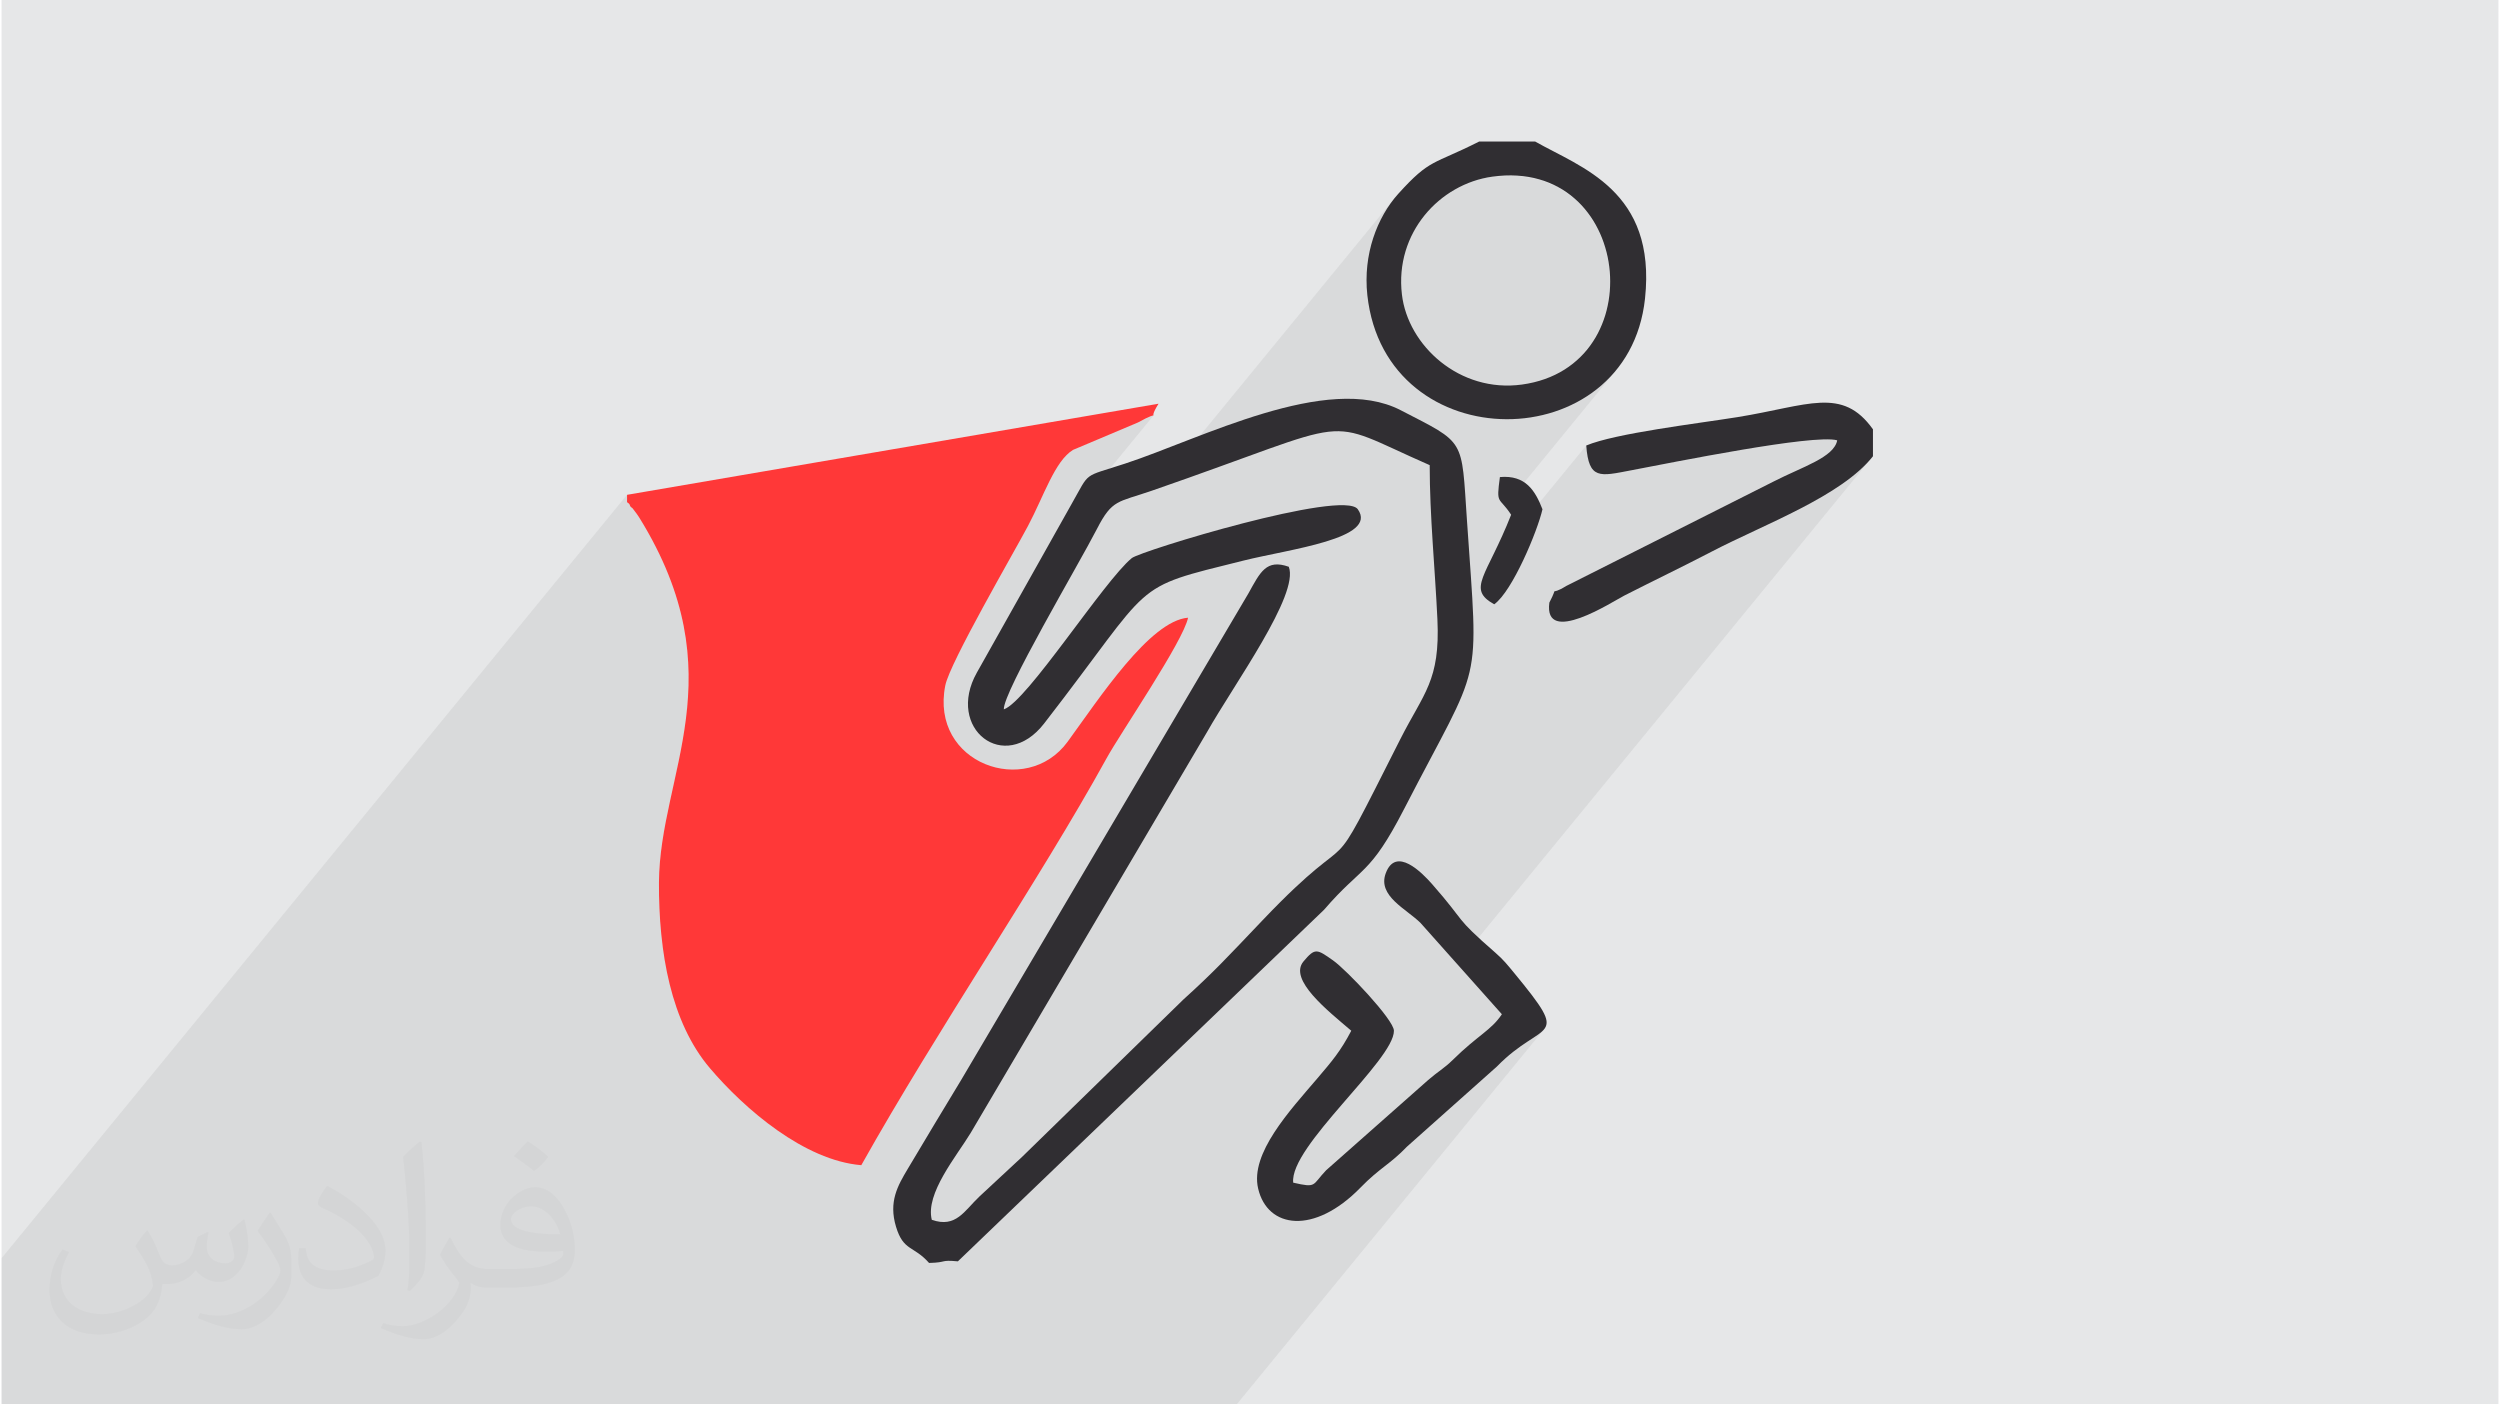 <?xml version="1.0" encoding="UTF-8"?>
<!DOCTYPE svg PUBLIC "-//W3C//DTD SVG 1.0//EN" "http://www.w3.org/TR/2001/REC-SVG-20010904/DTD/svg10.dtd">
<!-- Creator: CorelDRAW 2017 -->
<svg xmlns="http://www.w3.org/2000/svg" xml:space="preserve" width="356px" height="200px" version="1.0" shape-rendering="geometricPrecision" text-rendering="geometricPrecision" image-rendering="optimizeQuality" fill-rule="evenodd" clip-rule="evenodd"
viewBox="0 0 35600 20025"
 xmlns:xlink="http://www.w3.org/1999/xlink">
 <g id="Layer_x0020_1">
  <g id="_2823933938912">
   <path fill="#E6E7E8" d="M0 0l35600 0 0 20025 -35600 0 0 -20025z"/>
   <path fill="#373435" fill-opacity="0.031" d="M2082 17547c68,103 112,202 155,312 32,64 49,183 199,183 44,0 107,-14 163,-45 63,-33 111,-83 136,-159l60 -202 146 -72 10 10c-20,76 -25,149 -25,206 0,169 146,233 262,233 68,0 129,-33 129,-95 0,-80 -34,-216 -78,-338 68,-68 136,-136 214,-192l12 7c34,144 53,286 53,381 0,93 -41,196 -75,264 -70,132 -194,237 -344,237 -114,0 -241,-57 -328,-163l-5 0c-82,101 -208,194 -412,194l-63 0c-10,134 -39,229 -83,314 -121,237 -480,404 -818,404 -470,0 -706,-272 -706,-633 0,-223 73,-431 185,-578l92 37c-70,134 -116,262 -116,386 0,338 274,499 592,499 293,0 657,-187 723,-404 -25,-237 -114,-349 -250,-565 41,-72 94,-145 160,-221l12 0 0 0zm5421 -1274c99,62 196,136 291,220 -53,75 -119,143 -201,202 -95,-76 -190,-142 -287,-212 66,-74 131,-146 197,-210l0 0zm51 926c-160,0 -291,105 -291,183 0,167 320,219 703,217 -48,-196 -216,-400 -412,-400zm-359 895c208,0 390,-7 529,-42 155,-39 286,-117 286,-171 0,-14 0,-31 -5,-45 -87,8 -187,8 -274,8 -281,0 -498,-64 -582,-223 -22,-43 -37,-92 -37,-148 0,-153 66,-303 182,-406 97,-85 204,-139 313,-139 197,0 354,159 464,409 60,136 102,293 102,491 0,132 -37,243 -119,325 -153,149 -435,205 -867,205l-196 0 0 0 -51 0c-107,0 -184,-19 -245,-66l-10 0c3,24 5,49 5,72 0,97 -32,221 -97,320 -192,286 -400,410 -580,410 -182,0 -405,-70 -606,-161l36 -70c65,27 155,45 279,45 325,0 752,-313 805,-618 -12,-25 -33,-58 -65,-93 -95,-114 -155,-208 -211,-307 48,-95 92,-172 133,-240l17 -2c139,283 265,446 546,446l44 0 0 0 204 0 0 0zm-1408 299c24,-130 27,-277 27,-413l0 -202c0,-377 -49,-926 -88,-1283 68,-74 163,-160 238,-218l22 6c51,449 63,971 63,1452 0,126 -5,249 -17,340 -7,114 -73,200 -214,332l-31 -14zm-1449 -596c7,177 94,317 398,317 189,0 349,-49 526,-134 32,-14 49,-33 49,-49 0,-112 -85,-258 -228,-392 -139,-126 -323,-237 -495,-311 -59,-25 -78,-52 -78,-77 0,-51 68,-159 124,-235l19 -2c197,103 418,256 580,427 148,157 240,315 240,489 0,128 -38,249 -102,361 -215,109 -446,191 -674,191 -277,0 -466,-129 -466,-435 0,-33 0,-84 12,-150l95 0zm-501 -503l173 278c63,103 121,214 121,392l0 227c0,183 -117,379 -306,573 -148,132 -279,188 -400,188 -180,0 -386,-56 -624,-159l27 -70c75,20 162,37 269,37 342,-2 692,-252 852,-557 19,-35 27,-68 27,-91 0,-35 -20,-74 -34,-109 -88,-165 -185,-316 -292,-454 56,-88 112,-173 173,-258l14 3z"/>
   <path fill="#373435" fill-opacity="0.078" d="M22594 6352l-1397 1705 86 -176 114 -242 126 -300 -59 -83 -32 -39 1565 -1911 -120 128 -131 114 -140 101 -149 88 -156 74 -162 60 -166 47 -167 33 705 -861 178 -218 130 -247 81 -266 34 -278 -12 -281 -57 -274 -103 -259 -146 -235 -189 -203 -232 -161 -273 -112 -314 -52 -354 15 -139 26 -135 40 -132 52 -125 65 -120 76 -113 86 -104 97 -95 107 -828 1010 -2 -86 3 -105 9 -104 13 -101 19 -99 24 -97 28 -94 32 -91 37 -88 40 -84 43 -82 47 -77 50 -73 53 -69 -3399 4148 -61 21 -162 54 -132 42 -107 37 -88 42 -76 54 -70 73 -1818 2220 1018 -1813 1461 -1783 -7 1 -31 9 -68 29 -119 63 -922 389 -94 75 -86 103 -5670 6920 -1 -7 -21 -182 -15 -183 -11 -186 -5 -186 -2 -187 4 -145 10 -144 15 -144 19 -143 23 -143 26 -143 28 -143 30 -144 32 -144 32 -145 32 -146 31 -148 29 -148 28 -150 25 -152 21 -153 17 -156 12 -158 8 -160 1 -163 -6 -165 -13 -169 -21 -171 -30 -175 -39 -179 -49 -182 -59 -186 -71 -189 -83 -195 -95 -198 -109 -203 -123 -208 -11 -18 -11 -17 -13 -18 -13 -18 -13 -18 -13 -18 -14 -17 -13 -17 -3 -4 -5 -3 -6 -4 -6 -5 -6 -5 -6 -6 -4 -8 -3 -9 -3 -9 -4 -7 -5 -6 -5 -5 -6 -4 -6 -4 -6 -4 -5 -5 0 -105 -8918 10885 0 104 0 93 0 92 0 264 0 1532 3274 0 818 0 34 0 532 0 71 0 9 0 133 0 467 0 18 0 370 0 43 0 398 0 28 0 68 0 134 0 116 0 308 0 89 0 1 0 468 0 78 0 390 0 395 0 60 0 764 0 323 0 74 0 427 0 278 0 107 0 255 0 146 0 262 0 192 0 170 0 92 0 178 0 365 0 20 0 7 0 210 0 145 0 282 0 43 0 58 0 376 0 111 0 201 0 114 0 28 0 157 0 733 0 190 0 268 0 31 0 30 0 6 0 10 0 438 0 207 0 5 0 17 0 522 0 0 0 689 0 5 0 4 0 185 0 346 0 236 0 4395 -5364 -40 45 -55 44 -70 48 -83 54 -95 64 -105 78 -114 96 -121 116 -1283 1143 -86 86 -80 72 -76 63 -76 59 -77 61 -81 67 -89 80 -99 97 -15 15 1972 -2408 60 -80 -639 -718 5930 -7238 -91 105 -105 101 -118 98 -129 95 -138 91 -146 88 -153 86 -157 84 -161 81 -163 80 -72 34 888 -1083 35 -87 -82 -12 -116 -1 -147 9 -173 16 -194 24 -210 29 -223 35 -231 38 -233 40 -232 42 -226 41 -215 41 -199 38 -180 35 -156 30 -127 24 -152 29 -128 20 -104 5 -84 -16 -65 -43 -48 -76 -33 -114 -20 -160z"/>
   <path fill="#FF3838" d="M8918 7055l0 105c14,14 34,17 40,44 6,27 32,34 39,44 34,44 74,96 101,141 1384,2244 284,3644 275,5192 -5,997 171,1994 725,2647 501,590 1350,1318 2160,1385 1089,-1942 2541,-4065 3498,-5803 201,-365 1093,-1667 1161,-2003 -544,43 -1265,1148 -1717,1768 -586,804 -1969,314 -1744,-804 66,-325 966,-1872 1178,-2271 226,-425 381,-925 644,-1086l922 -389c398,-221 104,38 296,-269l-7578 1299z"/>
   <path fill="#302E32" d="M13224 18007c270,-7 148,-47 411,-23l5220 -5012c549,-637 648,-478 1145,-1443 1122,-2179 1061,-1645 893,-4113 -81,-1180 -10,-1084 -946,-1568 -1044,-540 -2854,410 -3925,761 -621,204 -494,101 -767,579l-1350 2403c-447,796 393,1456 960,724 1604,-2069 1196,-1912 2841,-2322 656,-164 1927,-313 1631,-732 -205,-290 -3096,594 -3222,696 -396,324 -1496,2048 -1825,2157 -13,-244 1065,-2061 1328,-2573 218,-426 300,-377 781,-544 3039,-1053 2358,-1068 3963,-365 0,722 76,1477 110,2199 41,875 -194,1046 -530,1710 -1164,2302 -496,1041 -1960,2577 -506,531 -691,734 -1133,1134l-2298 2242c-219,206 -390,360 -608,565 -217,205 -335,454 -680,333 -94,-375 351,-904 555,-1240l3368 -5712c388,-687 1319,-1962 1167,-2359 -321,-114 -407,76 -574,377l-4096 6938c-249,410 -504,835 -763,1270 -143,240 -275,468 -167,825 106,351 250,266 471,516z"/>
   <path fill="#302E32" d="M21391 14461c-155,232 -336,293 -701,652 -123,121 -211,165 -350,286l-1454 1286c-205,214 -128,256 -470,177 -56,-515 1440,-1746 1436,-2166 -2,-158 -679,-870 -867,-1002 -232,-163 -256,-184 -423,15 -215,259 344,699 682,987 -152,291 -273,432 -486,682 -388,455 -960,1067 -842,1568 133,571 798,664 1458,-12 280,-287 422,-332 664,-585l1283 -1143c663,-682 1077,-324 241,-1339 -91,-110 -148,-183 -262,-282 -613,-535 -393,-398 -905,-981 -142,-161 -516,-544 -660,-152 -120,324 299,509 498,709l1158 1300z"/>
   <path fill="#302E32" d="M21254 2519c1992,-276 2315,2705 423,2964 -889,122 -1626,-556 -1711,-1284 -104,-880 540,-1576 1288,-1680zm612 -501l-799 0c-660,335 -694,237 -1153,745 -300,333 -505,863 -441,1445 258,2360 3713,2341 3959,49 165,-1541 -915,-1868 -1566,-2239z"/>
   <path fill="#302E32" d="M26682 6505l0 -384c-439,-615 -923,-337 -1930,-174 -580,93 -1744,231 -2158,405 36,490 194,439 634,355 591,-112 2610,-522 2944,-429 -46,244 -494,376 -902,585l-2960 1491c-272,167 -94,-44 -242,238 -84,628 904,-16 1068,-100 430,-219 833,-412 1248,-628 745,-388 1851,-789 2298,-1359z"/>
   <path fill="#302E32" d="M21523 7339c-348,885 -639,1055 -241,1277 260,-186 618,-1046 688,-1355 -103,-263 -239,-492 -607,-459 -55,405 -16,269 160,537z"/>
  </g>
 </g>
</svg>
